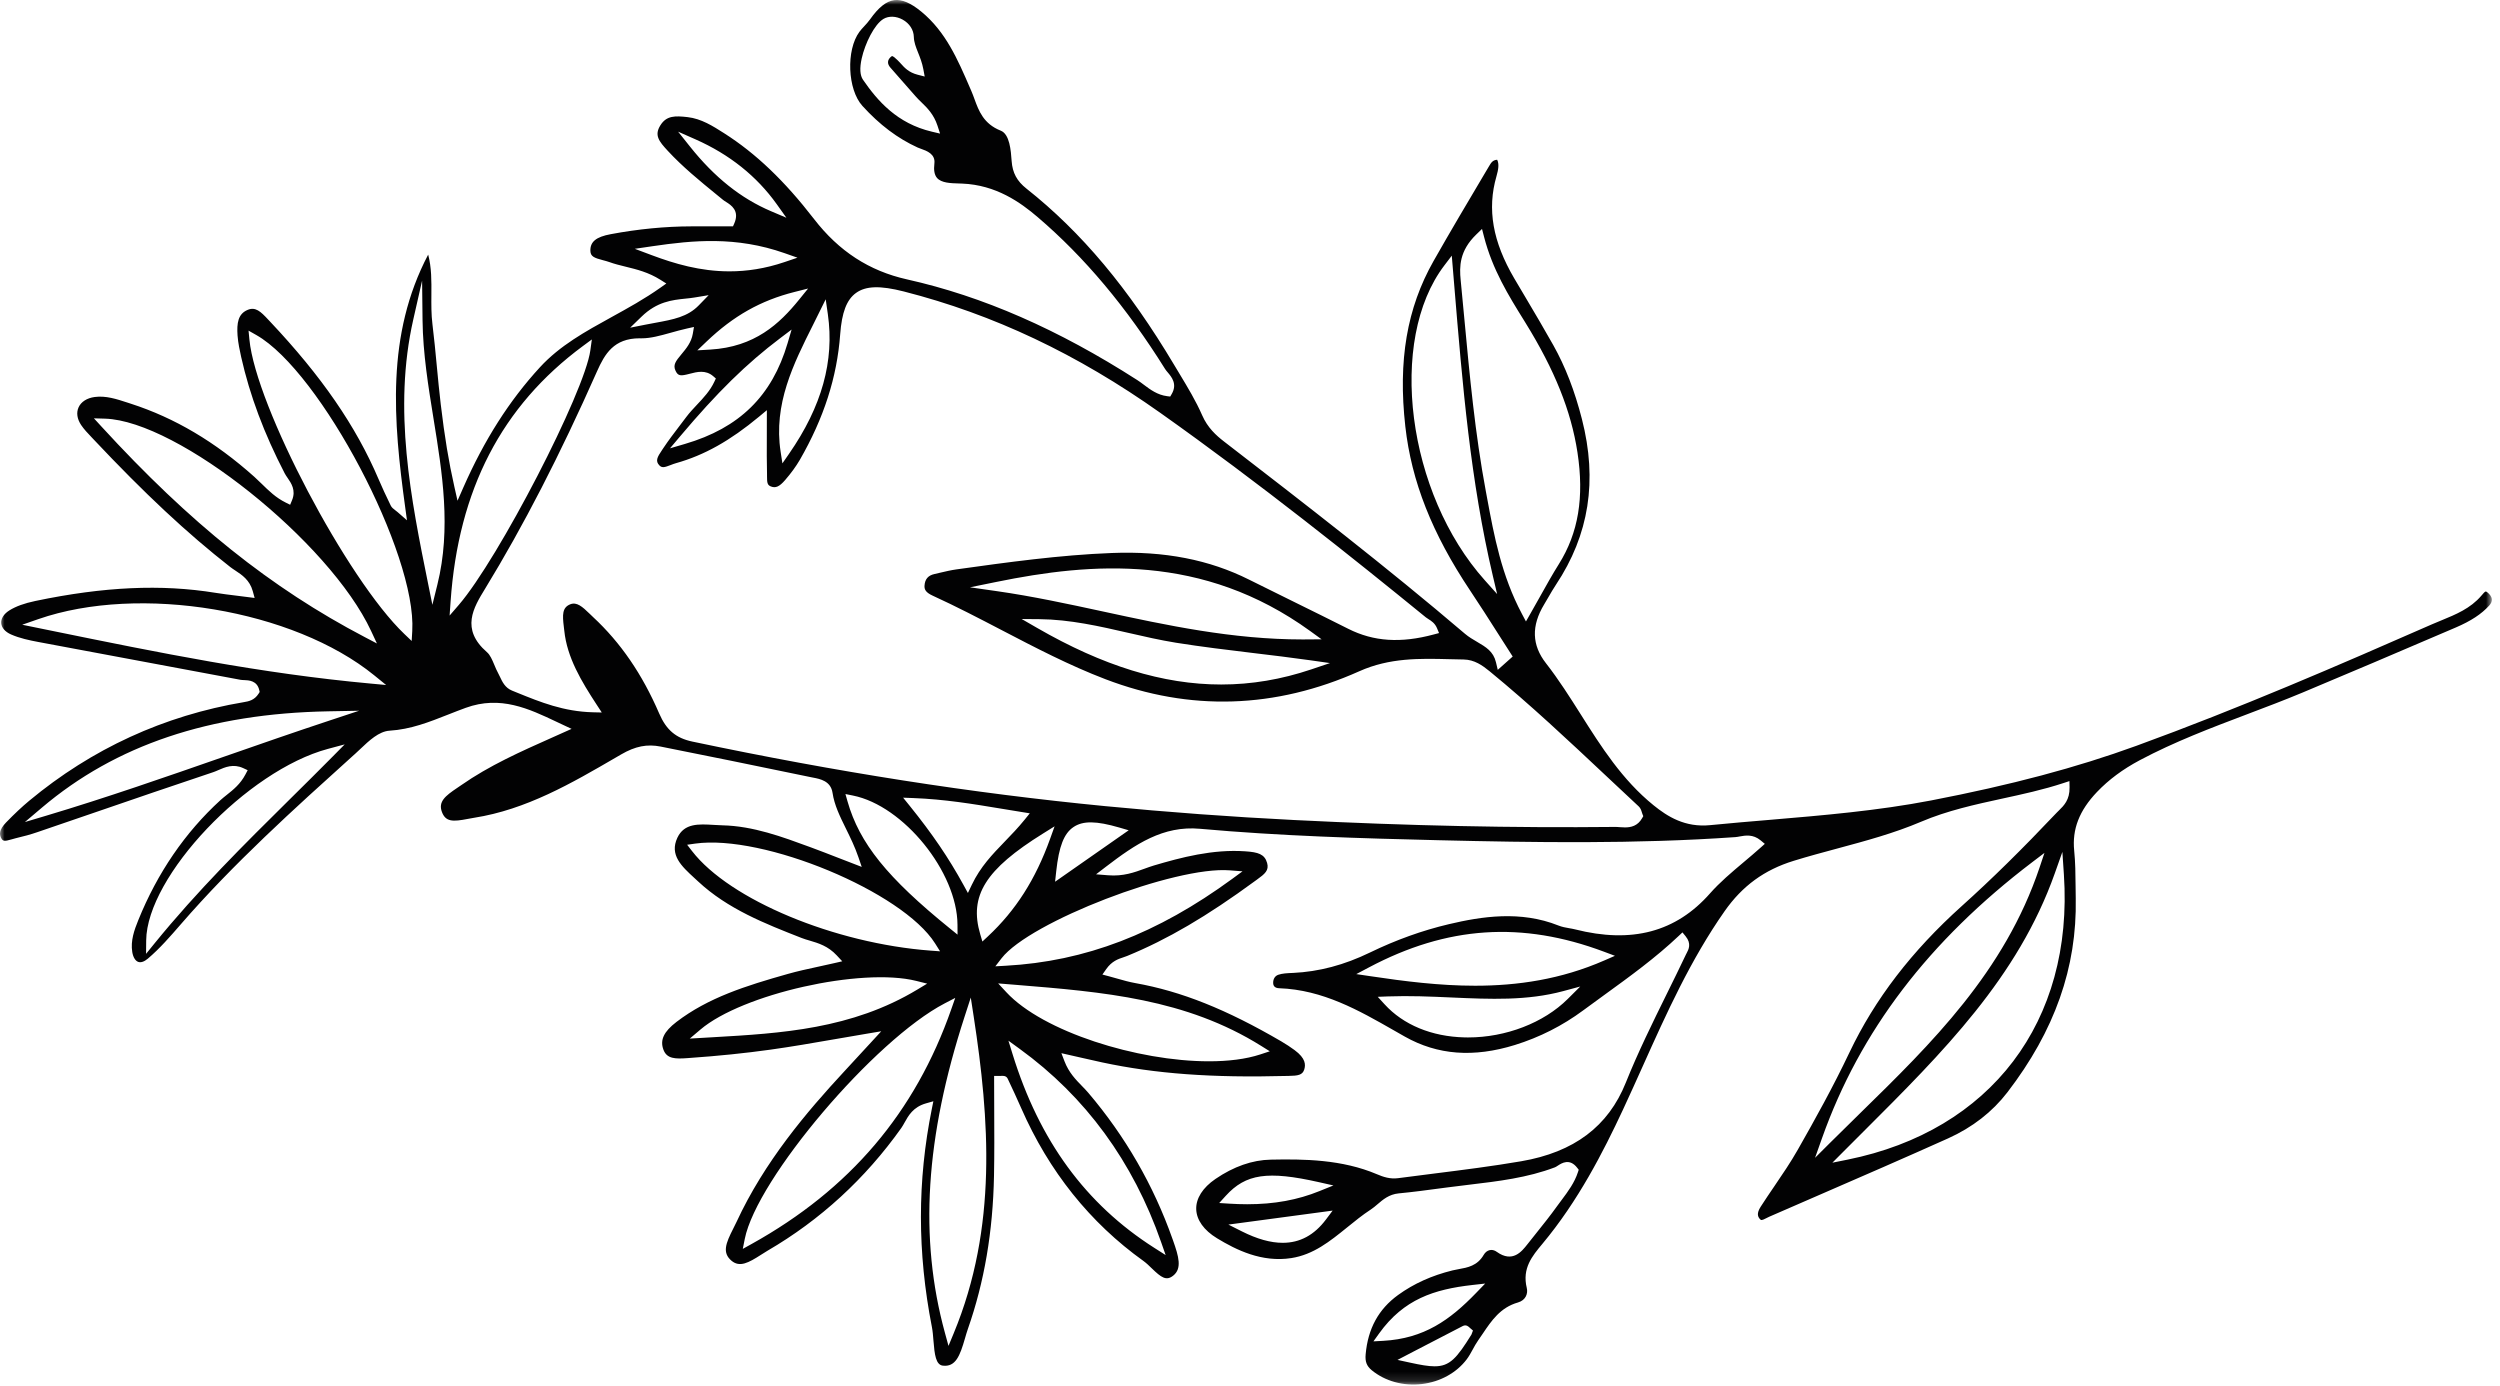 <svg xmlns="http://www.w3.org/2000/svg" xmlns:xlink="http://www.w3.org/1999/xlink" width="267px" height="148px" viewBox="0 0 267 148"><title>Group 3</title><defs><polygon id="path-1" points="1.17683641e-14 0 266.131 0 266.131 147.871 1.17683641e-14 147.871"></polygon></defs><g id="Page-1" stroke="none" stroke-width="1" fill="none" fill-rule="evenodd"><g id="Artboard" transform="translate(-1150, -642)"><g id="Group-15" transform="translate(333, 642)"><g id="Group-3" transform="translate(817, 0)"><mask id="mask-2" fill="white"><use xlink:href="#path-1"></use></mask><g id="Clip-2"></g><path d="M197.315,123.85 L195.699,124.175 L196.862,123.007 C197.593,122.272 198.325,121.541 199.054,120.814 C207.522,112.361 215.521,104.376 219.454,93.267 L220.262,90.984 L220.424,93.401 C221.473,109.096 212.619,120.763 197.315,123.85 L197.315,123.85 Z M193.847,123.654 L194.585,121.575 C198.639,110.133 205.99,100.484 217.055,92.072 L218.347,91.09 L217.833,92.629 C214.09,103.8 206.255,111.463 198.679,118.874 C197.585,119.947 196.491,121.016 195.41,122.094 L193.847,123.654 Z M157.651,138.083 C154.852,140.98 152.092,142.958 147.725,143.201 L146.682,143.258 L147.292,142.41 C149.915,138.755 153.164,137.7 157.236,137.239 L158.619,137.083 L157.651,138.083 Z M157.152,142.53 C155.581,145.055 154.844,145.922 153.214,145.922 C152.538,145.922 151.709,145.774 150.601,145.531 L149.252,145.238 L150.956,144.35 C152.804,143.387 154.523,142.49 156.251,141.606 C156.612,141.441 156.865,141.697 156.987,141.821 L157.313,142.1 L157.152,142.53 Z M140.931,127.204 C138.591,128.155 136.098,128.613 133.202,128.613 C132.571,128.613 131.92,128.59 131.249,128.548 L130.211,128.482 L130.912,127.712 C133.051,125.364 135.375,125.022 140.852,126.254 L142.41,126.606 L140.931,127.204 Z M141.609,130.248 C140.363,131.906 138.836,132.733 136.992,132.733 C135.699,132.733 134.251,132.327 132.635,131.513 L131.19,130.786 L142.326,129.292 L141.609,130.248 Z M171.346,102.575 C166.706,104.603 162.077,105.275 157.538,105.275 C153.73,105.275 149.988,104.802 146.353,104.257 L144.851,104.034 L146.193,103.323 C154.555,98.889 162.54,98.356 171.322,101.648 L172.476,102.081 L171.346,102.575 Z M167.438,106.686 C164.872,109.242 160.821,110.799 156.789,110.799 C156.663,110.799 156.538,110.797 156.413,110.794 C152.906,110.71 149.871,109.454 147.869,107.255 L147.143,106.46 L148.218,106.418 C150.523,106.332 152.802,106.431 155.007,106.531 C159.163,106.716 163.089,106.892 166.956,105.85 L168.771,105.359 L167.438,106.686 Z M106.451,63.133 L103.593,62.724 L106.421,62.148 C116.544,60.083 128.442,59.09 139.914,67.385 L141.146,68.278 L139.626,68.29 C139.456,68.293 139.287,68.293 139.117,68.293 C131.612,68.293 124.602,66.778 117.818,65.311 C114.098,64.507 110.252,63.675 106.451,63.133 L106.451,63.133 Z M111.017,66.127 C114.277,66.159 117.441,66.885 120.5,67.588 C122.167,67.972 123.891,68.368 125.599,68.644 C128.333,69.081 131.128,69.416 133.833,69.742 C135.84,69.981 137.917,70.231 139.957,70.52 L142.041,70.817 L140.046,71.49 C136.858,72.564 133.669,73.106 130.426,73.106 C124.203,73.106 117.779,71.112 110.762,67.061 L109.116,66.111 L111.017,66.127 Z M175.382,87.376 C174.906,88.215 174.19,88.368 173.544,88.368 C173.344,88.368 173.151,88.353 172.973,88.34 C172.803,88.328 172.648,88.311 172.471,88.316 C161.671,88.431 150.467,88.195 138.227,87.579 C131.514,87.243 124.718,86.743 118.029,86.094 C103.799,84.713 89.377,82.457 73.94,79.2 C72.185,78.829 71.16,77.96 70.4,76.198 C68.591,72.001 66.283,68.633 63.342,65.903 C63.226,65.794 63.109,65.68 62.99,65.564 C62.177,64.772 61.594,64.269 60.912,64.535 C60.031,64.879 60.062,65.674 60.217,66.942 L60.267,67.367 C60.564,70.231 62.084,72.751 63.749,75.297 L64.271,76.094 L63.318,76.072 C60.197,75.995 57.701,74.981 55.287,74.001 L54.682,73.755 C53.948,73.459 53.646,72.817 53.405,72.302 C53.343,72.171 53.283,72.04 53.214,71.918 C53.055,71.63 52.921,71.314 52.789,70.996 C52.562,70.456 52.348,69.947 52.007,69.653 C49.168,67.189 50.57,64.897 51.807,62.877 C55.884,56.203 59.794,48.612 63.758,39.669 C64.585,37.803 65.557,36.13 68.318,36.13 C68.392,36.13 68.465,36.133 68.538,36.132 C69.499,36.132 70.478,35.858 71.607,35.544 C72.173,35.386 72.762,35.221 73.386,35.081 L74.116,34.919 L73.989,35.656 C73.829,36.578 73.277,37.236 72.791,37.819 C72.149,38.586 71.853,38.983 72.153,39.608 C72.423,40.175 72.696,40.173 73.661,39.919 C74.414,39.721 75.354,39.472 76.168,40.176 L76.453,40.422 L76.294,40.764 C75.849,41.725 75.132,42.489 74.438,43.225 C74.044,43.644 73.637,44.078 73.298,44.531 C73.063,44.846 72.825,45.158 72.586,45.471 C72,46.239 71.393,47.035 70.854,47.844 L70.71,48.06 C70.172,48.846 69.983,49.239 70.414,49.696 C70.693,49.995 70.97,49.922 71.635,49.663 C71.825,49.59 72.011,49.517 72.194,49.467 C75.216,48.618 77.958,47.083 81.082,44.489 L81.901,43.807 L81.896,46.724 C81.89,48.129 81.885,49.373 81.918,50.617 L81.919,50.889 C81.919,51.538 81.952,51.797 82.312,51.946 C82.834,52.161 83.234,51.983 83.85,51.272 C84.481,50.544 85.008,49.821 85.417,49.12 C87.985,44.667 89.397,40.281 89.732,35.706 C89.903,33.37 90.424,32.005 91.422,31.287 C92.473,30.53 93.997,30.485 96.523,31.128 C106.097,33.572 115.059,37.813 123.921,44.093 C134.52,51.602 144.645,59.709 152.281,65.933 C152.365,66.001 152.459,66.058 152.553,66.118 C152.864,66.314 153.251,66.558 153.47,67.084 L153.689,67.611 L153.138,67.758 C149.606,68.712 146.701,68.522 143.999,67.159 C142.097,66.2 140.186,65.258 138.275,64.317 C136.647,63.517 135.019,62.715 133.397,61.903 C129.154,59.778 124.371,58.839 118.751,59.06 C113.169,59.273 107.562,60.056 102.14,60.812 C101.57,60.892 100.988,61.029 100.424,61.161 L99.79,61.309 C99.117,61.462 98.782,61.858 98.738,62.551 C98.713,62.941 98.852,63.27 99.604,63.614 C102.111,64.76 104.588,66.05 106.985,67.299 C110.549,69.157 114.235,71.078 118.064,72.54 C127.086,75.989 136.207,75.701 145.175,71.689 C148.419,70.236 151.659,70.322 154.794,70.401 C155.3,70.413 155.808,70.427 156.317,70.434 C157.476,70.453 158.326,71.067 159.097,71.697 C163.431,75.248 167.566,79.135 171.565,82.894 C172.714,83.975 173.864,85.056 175.02,86.13 C175.219,86.317 175.292,86.561 175.35,86.754 C175.368,86.817 175.386,86.879 175.411,86.939 L175.503,87.165 L175.382,87.376 Z M112.683,94.168 L112.802,93.075 C113.095,90.383 113.632,89.007 114.658,88.323 C115.669,87.647 117.081,87.665 119.543,88.382 L120.544,88.674 L112.683,94.168 Z M131.356,92.954 L132.7,93.058 L131.613,93.855 C123.594,99.727 115.899,102.678 107.395,103.142 L106.302,103.203 L106.972,102.337 C109.981,98.454 125.508,92.472 131.356,92.954 L131.356,92.954 Z M134.711,111.713 L135.615,112.278 L134.602,112.612 C133.069,113.117 131.183,113.347 129.119,113.347 C121.482,113.347 111.384,110.183 107.478,105.971 L106.603,105.028 L108.515,105.183 C117.835,105.942 126.637,106.659 134.711,111.713 L134.711,111.713 Z M124.015,132.68 L124.491,134.042 L123.275,133.268 C115.952,128.601 111.002,121.832 108.142,112.579 L107.699,111.145 L108.914,112.028 C115.93,117.12 121.011,124.067 124.015,132.68 L124.015,132.68 Z M105.51,100.004 L104.919,100.556 L104.69,99.781 C103.477,95.671 105.236,92.853 111.411,89.011 L112.631,88.251 L112.145,89.606 C110.591,93.924 108.483,97.228 105.51,100.004 L105.51,100.004 Z M101.858,142.393 L101.299,143.742 L100.914,142.333 C98.15,132.227 98.822,121.49 103.029,108.543 L103.679,106.54 L103.999,108.621 C105.661,119.466 106.552,131.062 101.858,142.393 L101.858,142.393 Z M80.273,132.857 L79.33,133.381 L79.54,132.322 C80.817,125.879 93.394,111.062 100.901,107.157 L102.019,106.576 L101.603,107.766 C97.74,118.822 90.762,127.028 80.273,132.857 L80.273,132.857 Z M76.119,110.778 L73.668,110.921 L74.809,109.954 C79.282,106.159 91.992,103.296 97.855,104.76 L99.022,105.052 L97.993,105.672 C90.953,109.921 83.412,110.358 76.119,110.778 L76.119,110.778 Z M73.912,90.898 L73.385,90.219 L74.237,90.097 C81.538,89.069 96.396,95.24 99.872,100.763 L100.399,101.6 L99.412,101.528 C89.138,100.767 77.937,96.1 73.912,90.898 L73.912,90.898 Z M96.453,85.192 L97.551,85.234 C100.88,85.361 103.846,85.853 106.986,86.374 C107.685,86.49 108.397,86.609 109.129,86.725 L109.982,86.862 L109.439,87.534 C108.739,88.4 108.013,89.15 107.311,89.876 C105.974,91.26 104.711,92.567 103.793,94.49 L103.373,95.371 L102.903,94.514 C101.301,91.597 99.579,89.064 97.144,86.047 L96.453,85.192 Z M90.516,85.591 L90.292,84.803 L91.095,84.965 C96.496,86.046 102.235,93.139 102.26,98.766 L102.265,99.82 L101.446,99.156 C94.751,93.734 91.789,90.058 90.516,85.591 L90.516,85.591 Z M49.001,64.603 L48.018,65.743 L48.123,64.243 C48.957,52.297 53.58,43.37 62.256,36.956 L63.21,36.252 L63.048,37.425 C62.437,41.898 53.247,59.678 49.001,64.603 L49.001,64.603 Z M68.513,33.822 C70.171,32.212 71.783,32.042 73.205,31.893 C73.538,31.86 73.867,31.826 74.189,31.771 L75.687,31.523 L74.629,32.612 C73.44,33.84 71.919,34.12 69.996,34.474 C69.666,34.535 69.321,34.599 68.959,34.669 L67.3,34.998 L68.513,33.822 Z M69.612,27.255 L67.795,26.573 L69.715,26.291 C73.989,25.666 78.596,25.209 83.803,27.041 L85.168,27.521 L83.798,27.986 C81.704,28.698 79.742,28.98 77.907,28.98 C74.784,28.98 72.03,28.162 69.612,27.255 L69.612,27.255 Z M73.691,15.655 L72.421,14.062 L74.284,14.886 C77.906,16.488 80.824,18.82 82.959,21.812 L83.988,23.256 L82.356,22.562 C79.14,21.198 76.306,18.938 73.691,15.655 L73.691,15.655 Z M85.359,31.983 C83.24,34.596 80.621,37.054 75.838,37.336 L74.477,37.416 L75.464,36.474 C78.343,33.73 81.237,32.097 84.847,31.183 L86.306,30.814 L85.359,31.983 Z M73.151,47.413 L71.557,47.88 L72.628,46.611 C76.614,41.886 79.715,38.844 83.334,36.111 L84.544,35.196 L84.115,36.651 C82.453,42.288 78.969,45.709 73.151,47.413 L73.151,47.413 Z M88.185,31.965 L88.415,33.565 C89.127,38.539 87.773,43.411 84.276,48.456 L83.561,49.487 L83.371,48.248 C82.587,43.158 84.741,38.865 86.824,34.712 L88.185,31.965 Z M158.817,53.164 L158.683,52.444 C157.542,46.349 156.958,40.093 156.392,34.044 C156.263,32.663 156.134,31.285 155.999,29.907 C155.857,28.473 155.857,26.794 157.662,25.047 L158.279,24.45 L158.494,25.282 C159.398,28.796 161.108,31.552 162.761,34.215 L162.931,34.49 C166.036,39.508 167.796,43.9 168.472,48.309 C169.205,53.12 168.574,56.911 166.488,60.243 C165.794,61.35 165.145,62.513 164.458,63.745 C164.128,64.332 163.787,64.944 163.422,65.582 L162.972,66.371 L162.546,65.57 C160.352,61.443 159.572,57.234 158.817,53.164 L158.817,53.164 Z M158.585,61.983 C150.264,52.691 148.164,36.342 154.262,28.34 L155.05,27.305 L155.304,30.363 C156.199,41.161 157.044,51.361 159.443,61.533 L159.894,63.446 L158.585,61.983 Z M46.712,62.437 L46.178,64.593 L45.737,62.416 C43.878,53.236 41.957,43.745 44.141,34.112 L45.08,29.97 L45.128,34.217 C45.169,37.73 45.745,41.285 46.302,44.724 C47.236,50.48 48.201,56.432 46.712,62.437 L46.712,62.437 Z M44.03,67.377 L43.967,68.456 L43.185,67.71 C37.065,61.87 27.322,43.358 26.637,36.27 L26.545,35.312 L27.382,35.786 C34.24,39.684 44.508,59.169 44.03,67.377 L44.03,67.377 Z M39.602,73.007 C27.831,71.927 17.009,69.713 5.552,67.371 L2.37,66.722 L4.089,66.124 C14.906,62.364 31.331,65.109 39.963,72.121 L41.239,73.159 L39.602,73.007 Z M35.221,76.944 C31.452,78.191 27.639,79.519 23.952,80.805 C17.757,82.965 11.353,85.198 4.948,87.112 L2.657,87.796 L4.481,86.251 C12.374,79.569 22.375,76.204 35.054,75.969 L38.353,75.907 L35.221,76.944 Z M35.517,80.814 C34.004,82.344 32.473,83.859 30.937,85.377 C26.084,90.18 21.064,95.145 16.501,100.76 L15.599,101.871 L15.613,100.441 C15.679,93.576 26.387,82.293 35.033,79.978 L36.813,79.501 L35.517,80.814 Z M10.831,45.55 L10.031,44.678 L11.213,44.712 C18.991,44.941 35.192,57.864 39.631,67.383 L40.256,68.724 L38.947,68.037 C28.965,62.812 20.294,55.877 10.831,45.55 L10.831,45.55 Z M99.534,14.065 C95.807,13.19 93.719,10.771 92.169,8.518 C91.844,8.047 91.798,7.282 92.03,6.24 C92.383,4.659 93.377,2.594 94.365,2.015 C94.932,1.683 95.718,1.714 96.41,2.099 C97.134,2.502 97.579,3.188 97.597,3.936 C97.611,4.513 97.815,5.024 98.05,5.615 C98.254,6.125 98.486,6.705 98.615,7.404 L98.758,8.174 L98,7.979 C97.054,7.737 96.589,7.218 96.216,6.801 C96.113,6.686 96.013,6.572 95.903,6.471 L95.779,6.354 C95.319,5.918 95.28,5.952 95.137,6.079 C94.759,6.418 94.741,6.811 95.085,7.21 C95.55,7.753 96.026,8.29 96.502,8.825 C96.937,9.316 97.373,9.806 97.801,10.303 C97.982,10.512 98.184,10.707 98.391,10.909 C99.016,11.514 99.723,12.2 100.124,13.422 L100.4,14.268 L99.534,14.065 Z M265.673,63.279 C265.463,63.108 265.453,63.099 265.006,63.623 C263.846,64.984 262.27,65.629 260.746,66.254 C260.411,66.391 260.076,66.528 259.748,66.671 C249.799,71.041 239.167,75.644 228.169,79.651 C221.772,81.98 214.806,83.834 206.247,85.487 C200.531,86.588 194.668,87.082 188.998,87.561 C186.878,87.74 184.758,87.916 182.642,88.126 C179.959,88.394 178.083,87.203 176.602,86.004 C173.246,83.287 171.003,79.743 168.836,76.316 C167.671,74.475 166.468,72.573 165.114,70.84 C163.595,68.897 163.531,66.84 164.917,64.549 C165.072,64.294 165.219,64.037 165.368,63.781 C165.626,63.334 165.883,62.888 166.169,62.458 C169.722,57.114 170.631,51.325 168.949,44.758 C168.177,41.742 167.18,39.163 165.898,36.874 C164.946,35.175 163.932,33.465 162.953,31.811 L161.728,29.741 C159.417,25.805 158.81,22.338 159.821,18.832 C160.031,18.099 160.123,17.506 159.896,17.061 C159.413,17.099 159.252,17.373 159.023,17.762 L158.563,18.537 C156.753,21.587 154.882,24.741 153.104,27.877 C150.257,32.898 149.299,38.516 150.089,45.551 C150.747,51.416 152.948,56.986 157.016,63.078 C158.034,64.599 159.019,66.144 160.003,67.691 C160.443,68.379 160.882,69.07 161.325,69.757 L161.556,70.118 L159.961,71.54 L159.767,70.725 C159.493,69.57 158.686,69.097 157.752,68.55 C157.317,68.296 156.869,68.035 156.464,67.692 C148.137,60.59 139.322,53.786 130.796,47.208 L130.71,47.141 C129.888,46.507 128.97,45.679 128.392,44.352 C127.726,42.828 126.836,41.353 125.974,39.925 L125.411,38.989 C120.523,30.788 115.507,24.799 109.625,20.143 C108.607,19.337 108.134,18.459 108.044,17.209 C107.961,16.064 107.837,14.332 106.876,13.953 C105.042,13.229 104.53,11.829 104.079,10.595 C103.973,10.306 103.867,10.014 103.742,9.727 L103.612,9.427 C102.272,6.324 101.005,3.393 98.405,1.25 C97.247,0.298 96.323,-0.088 95.498,0.017 C94.651,0.13 93.831,0.784 92.917,2.075 C92.73,2.337 92.51,2.578 92.29,2.814 C92.116,3.002 91.942,3.188 91.791,3.392 C90.344,5.343 90.513,9.562 92.107,11.312 C93.936,13.325 95.866,14.78 98.008,15.757 C98.118,15.806 98.246,15.851 98.377,15.898 C98.955,16.102 99.919,16.445 99.793,17.46 C99.705,18.163 99.798,18.683 100.072,19 C100.535,19.541 101.523,19.57 102.396,19.595 L102.759,19.607 C106.371,19.752 108.972,21.602 110.835,23.198 C115.837,27.473 120.288,32.781 124.439,39.42 C124.517,39.544 124.621,39.663 124.725,39.786 C125.112,40.245 125.759,41.008 125.146,42.068 L124.98,42.353 L124.652,42.312 C123.618,42.184 122.848,41.606 122.169,41.097 C121.937,40.922 121.706,40.748 121.464,40.594 C113.004,35.166 104.957,31.648 96.861,29.837 C92.836,28.938 89.591,26.829 86.941,23.395 C83.773,19.296 80.72,16.381 77.333,14.226 C76.136,13.463 74.9,12.675 73.434,12.508 C72.099,12.357 71.179,12.335 70.526,13.389 C69.863,14.45 70.368,15.082 71.318,16.108 C72.894,17.814 74.733,19.316 76.512,20.768 L77.227,21.352 C77.322,21.43 77.436,21.5 77.553,21.573 C78.068,21.898 79.027,22.5 78.415,23.878 L78.283,24.175 L73.824,24.175 C71.055,24.18 68.165,24.46 65.231,25.009 C63.652,25.302 63.021,25.823 63.053,26.802 C63.073,27.387 63.455,27.544 64.388,27.788 C64.628,27.851 64.867,27.913 65.086,27.992 C65.632,28.191 66.205,28.331 66.811,28.48 C68.016,28.776 69.263,29.082 70.53,29.881 L71.163,30.279 L70.552,30.712 C68.85,31.919 67.061,32.904 65.332,33.856 C62.485,35.425 59.795,36.906 57.663,39.227 C54.393,42.786 51.714,46.993 49.474,52.087 L48.863,53.477 L48.529,51.996 C47.929,49.35 47.48,46.629 47.071,43.172 C46.909,41.812 46.78,40.45 46.65,39.084 C46.509,37.599 46.369,36.112 46.185,34.63 C46.055,33.581 46.064,32.516 46.072,31.485 C46.084,29.998 46.094,28.578 45.729,27.194 C41.224,35.763 41.995,44.883 43.284,54.245 L43.466,55.569 L42.461,54.691 C42.364,54.608 42.275,54.541 42.198,54.483 C42.013,54.343 41.838,54.211 41.73,53.993 C41.209,52.923 40.796,52.029 40.429,51.169 C38.025,45.522 34.34,40.173 28.835,34.337 L28.64,34.13 C27.832,33.258 27.283,32.749 26.454,33.094 C25.424,33.52 25.276,34.499 25.371,35.839 C25.427,36.629 25.612,37.464 25.759,38.135 C26.681,42.231 28.2,46.292 30.403,50.548 C30.488,50.715 30.6,50.873 30.711,51.035 C31.099,51.596 31.629,52.364 31.193,53.416 L30.988,53.91 L30.509,53.672 C29.463,53.156 28.696,52.404 27.953,51.675 C27.691,51.419 27.431,51.166 27.161,50.923 C22.981,47.188 18.668,44.633 13.973,43.115 L13.637,43.005 C12.433,42.611 11.296,42.239 10.108,42.4 C9.285,42.511 8.66,42.913 8.393,43.502 C8.135,44.072 8.232,44.743 8.665,45.392 C8.966,45.843 9.37,46.267 9.76,46.676 L9.969,46.898 C15.464,52.733 19.975,56.947 24.598,60.562 C24.769,60.694 24.955,60.816 25.142,60.94 C25.823,61.386 26.669,61.944 26.996,63.138 L27.194,63.862 L25.286,63.62 C24.503,63.525 23.754,63.432 23.01,63.313 C17.223,62.374 11.113,62.651 3.775,64.184 C2.601,64.43 1.699,64.757 1.013,65.184 C0.418,65.555 0.095,66.052 0.129,66.546 C0.164,67.037 0.544,67.478 1.174,67.757 C2.095,68.166 3.156,68.388 4.079,68.561 C7.735,69.251 11.393,69.933 15.051,70.614 C18.6,71.275 22.149,71.934 25.697,72.605 C25.813,72.626 25.943,72.629 26.074,72.633 C26.558,72.651 27.459,72.683 27.687,73.701 L27.733,73.903 L27.624,74.076 C27.171,74.799 26.526,74.909 26.055,74.987 C17.515,76.424 9.812,79.965 3.13,85.513 C2.352,86.159 1.54,86.921 0.646,87.844 C-0.132,88.65 -0.054,89.126 0.1,89.453 C0.289,89.852 0.447,89.88 1.24,89.644 C1.384,89.602 1.528,89.558 1.667,89.526 C2.546,89.322 3.299,89.112 3.967,88.882 C5.977,88.197 7.985,87.507 9.993,86.817 C14.252,85.353 18.509,83.891 22.781,82.465 C22.956,82.407 23.133,82.329 23.316,82.248 C24.03,81.936 24.919,81.546 25.974,82.035 L26.452,82.257 L26.207,82.722 C25.672,83.739 24.904,84.35 24.225,84.889 C23.991,85.076 23.758,85.26 23.542,85.457 C19.763,88.912 16.811,93.225 14.768,98.275 C14.336,99.338 13.932,100.475 14.126,101.678 C14.214,102.222 14.45,102.615 14.757,102.728 C15.038,102.834 15.406,102.71 15.787,102.386 C17.07,101.299 18.212,99.98 19.318,98.704 C24.937,92.222 31.394,86.4 37.639,80.767 L37.942,80.496 C38.121,80.334 38.304,80.16 38.491,79.983 C39.417,79.105 40.465,78.109 41.609,78.037 C43.862,77.897 45.829,77.121 47.912,76.297 C48.518,76.058 49.126,75.819 49.738,75.597 C53.446,74.246 56.494,75.695 59.444,77.091 L61.044,77.844 L59.083,78.721 C55.576,80.282 52.263,81.757 49.254,83.859 L48.848,84.135 C47.544,85.01 46.783,85.621 47.2,86.727 C47.602,87.791 48.386,87.766 49.956,87.46 C50.181,87.416 50.404,87.374 50.62,87.341 C56.202,86.471 61.071,83.638 65.781,80.897 L66.345,80.569 C67.843,79.698 69.108,79.445 70.559,79.734 C75.29,80.674 80.399,81.715 86.638,83.01 L86.843,83.05 C87.592,83.194 88.724,83.409 88.914,84.669 C89.108,85.984 89.707,87.198 90.339,88.484 C90.812,89.444 91.3,90.434 91.688,91.573 L92.033,92.585 L89.428,91.579 C88.455,91.201 87.619,90.874 86.776,90.564 L86.537,90.475 C83.532,89.367 80.425,88.219 77.173,88.145 C76.874,88.138 76.562,88.121 76.246,88.1 C74.613,88.001 73.077,87.907 72.343,89.472 C71.48,91.314 72.79,92.513 74.175,93.784 L74.554,94.133 C77.716,97.085 81.733,98.657 85.617,100.178 C85.888,100.285 86.175,100.37 86.469,100.454 C87.391,100.727 88.436,101.034 89.363,102.034 L89.952,102.666 L89.108,102.861 C88.508,102.998 87.94,103.121 87.397,103.24 C86.207,103.499 85.179,103.722 84.151,104.013 C79.64,105.287 75.631,106.553 72.247,109.142 C70.895,110.18 70.476,111.061 70.847,112.088 C71.21,113.094 72.119,113.106 73.468,113.004 L73.65,112.99 C76.727,112.775 79.553,112.484 82.293,112.102 C84.523,111.79 86.781,111.4 89.17,110.984 C90.29,110.79 91.452,110.588 92.677,110.382 L94.118,110.141 L90.172,114.421 C86.153,118.757 81.64,124.061 78.651,130.524 C78.546,130.75 78.427,130.986 78.305,131.226 C77.514,132.784 77.108,133.792 78.128,134.649 C79.001,135.381 79.938,134.87 81.272,134.014 C81.511,133.861 81.745,133.709 81.97,133.578 C87.604,130.298 92.413,125.886 96.262,120.466 C96.386,120.288 96.495,120.091 96.608,119.888 C97.018,119.148 97.53,118.228 98.894,117.84 L99.683,117.615 L99.521,118.418 C97.965,126.127 97.966,133.75 99.526,141.72 C99.613,142.163 99.654,142.679 99.693,143.179 C99.811,144.689 99.952,145.764 100.693,145.851 C102.059,146.011 102.522,144.805 103.057,142.946 C103.16,142.589 103.26,142.244 103.37,141.93 C105.131,136.9 106.044,131.546 106.16,125.561 C106.205,123.222 106.193,120.841 106.182,118.537 C106.177,117.496 106.172,116.454 106.172,115.413 L106.172,114.913 L106.672,114.913 C106.766,114.913 106.849,114.909 106.918,114.906 C107.12,114.891 107.455,114.873 107.617,115.195 C108.114,116.246 108.602,117.288 109.063,118.343 C112.018,125.091 116.412,130.585 122.124,134.675 C122.424,134.891 122.717,135.174 123.001,135.451 C124.029,136.448 124.559,136.828 125.299,136.238 C126.254,135.478 125.894,134.201 125.28,132.478 L125.215,132.298 C123.201,126.597 120.177,121.352 116.229,116.71 C116.02,116.463 115.793,116.231 115.561,115.993 C114.898,115.314 114.147,114.543 113.691,113.353 L113.356,112.48 L115.461,112.959 C116.248,113.141 116.982,113.309 117.719,113.466 C123.39,114.68 129.461,115.124 137.386,114.912 L137.629,114.907 C138.622,114.891 139.109,114.819 139.294,114.222 C139.447,113.725 139.468,113.04 138.261,112.15 C137.825,111.829 137.35,111.516 136.853,111.225 C130.972,107.791 126.158,105.87 121.245,104.993 C120.597,104.877 119.981,104.703 119.328,104.516 C119.035,104.431 118.737,104.347 118.43,104.266 L117.736,104.082 L118.148,103.496 C118.743,102.647 119.434,102.418 119.99,102.236 C120.122,102.192 120.252,102.15 120.376,102.097 C124.682,100.332 128.897,97.862 134.043,94.087 L134.251,93.936 C135.088,93.335 135.552,92.956 135.328,92.165 C135.064,91.222 134.368,91.013 133.003,90.921 C129.512,90.677 126.132,91.578 123.23,92.436 C122.895,92.537 122.565,92.656 122.228,92.779 C121.16,93.168 119.953,93.611 118.357,93.48 L117.059,93.376 L118.093,92.584 C121.273,90.15 124.214,88.159 128.151,88.514 C136.661,89.282 145.382,89.537 153.586,89.734 C163.812,89.98 174.688,90.154 185.327,89.404 C185.484,89.394 185.643,89.364 185.805,89.332 C186.404,89.224 187.222,89.075 188.039,89.754 L188.483,90.124 L188.051,90.51 C187.44,91.058 186.823,91.579 186.213,92.091 C184.911,93.189 183.679,94.227 182.627,95.418 C178.99,99.541 174.273,100.796 168.202,99.254 C168.006,99.204 167.803,99.169 167.6,99.135 C167.218,99.069 166.825,98.999 166.442,98.846 C162.403,97.233 158.256,97.868 154.734,98.704 C151.907,99.371 149.077,100.388 146.322,101.725 C143.564,103.064 140.872,103.778 138.091,103.909 L137.968,103.913 C137.465,103.936 136.945,103.959 136.52,104.106 C136.169,104.23 135.969,104.547 135.974,104.978 C135.979,105.338 136.197,105.531 136.622,105.544 C141.282,105.71 145.134,107.912 148.861,110.04 L150.03,110.706 C153.531,112.683 157.383,112.974 161.805,111.6 C164.426,110.785 166.874,109.546 169.079,107.913 C169.83,107.359 170.586,106.811 171.342,106.261 C174.044,104.303 176.836,102.279 179.295,99.948 L179.686,99.579 L180.027,99.996 C180.672,100.787 180.339,101.412 180.14,101.784 L180.064,101.931 C179.396,103.341 178.705,104.743 178.013,106.145 C176.498,109.221 174.929,112.4 173.641,115.615 C171.765,120.302 168.11,123.052 162.467,124.022 C159.4,124.549 156.265,124.944 153.234,125.326 C151.93,125.49 150.627,125.653 149.324,125.828 C148.464,125.945 147.724,125.694 147.051,125.406 C143.336,123.826 139.252,123.775 135.711,123.85 C133.743,123.889 131.756,124.584 129.807,125.915 C128.454,126.84 127.725,127.984 127.756,129.138 C127.788,130.292 128.577,131.398 129.98,132.248 C132.022,133.489 134.761,134.852 137.906,134.365 C140.28,133.996 142.032,132.578 143.887,131.076 C144.689,130.425 145.517,129.754 146.395,129.181 C146.652,129.014 146.882,128.815 147.114,128.618 C147.696,128.119 148.355,127.553 149.377,127.454 C150.892,127.311 152.433,127.103 153.922,126.903 L154.552,126.82 C155.342,126.712 156.135,126.618 156.928,126.525 C159.981,126.162 163.137,125.787 166.069,124.668 C166.15,124.638 166.26,124.567 166.377,124.49 C166.784,124.225 167.636,123.672 168.446,124.722 L168.607,124.93 L168.526,125.181 C168.16,126.317 167.465,127.246 166.794,128.144 C166.631,128.361 166.469,128.577 166.313,128.794 C165.589,129.808 164.799,130.793 164.036,131.746 C163.728,132.131 163.419,132.517 163.115,132.905 C162.526,133.651 161.543,134.909 159.854,133.696 C159.668,133.562 159.47,133.494 159.278,133.494 C159.219,133.494 159.162,133.5 159.104,133.512 C158.843,133.57 158.615,133.749 158.46,134.019 C157.782,135.19 156.728,135.377 155.797,135.543 C155.575,135.583 155.351,135.623 155.131,135.678 C152.901,136.231 151,137.089 149.318,138.304 C147.228,139.819 146.094,141.894 145.851,144.651 C145.781,145.422 145.961,145.893 146.495,146.335 C147.922,147.512 149.883,148.054 151.856,147.816 C153.808,147.585 155.555,146.621 156.648,145.173 C156.883,144.863 157.075,144.512 157.277,144.143 C157.461,143.805 157.652,143.456 157.885,143.125 C158.049,142.895 158.208,142.66 158.367,142.423 C159.289,141.054 160.241,139.637 162.117,139.105 C162.967,138.862 163.203,138.13 163.06,137.553 C162.544,135.454 163.65,134.132 164.719,132.853 C168.55,128.267 171.221,123.034 173.33,118.52 C174.053,116.969 174.755,115.407 175.457,113.846 C177.964,108.261 180.557,102.489 184.192,97.309 C186.086,94.612 188.427,92.903 191.564,91.936 C193.114,91.457 194.703,91.031 196.24,90.617 C199.218,89.816 202.297,88.987 205.176,87.76 C207.976,86.569 210.959,85.919 213.842,85.291 C215.995,84.825 218.219,84.341 220.373,83.632 L221.015,83.421 L221.029,84.097 C221.054,85.421 220.417,86.044 219.904,86.546 C219.824,86.624 219.746,86.701 219.671,86.778 C215.935,90.725 212.709,93.9 209.517,96.767 C204.159,101.585 200.234,106.704 197.517,112.413 C195.787,116.058 193.845,119.555 192.004,122.79 C191.243,124.132 190.361,125.427 189.509,126.678 C189.012,127.409 188.515,128.138 188.039,128.881 C187.575,129.605 187.748,129.958 187.951,130.186 C188.085,130.337 188.136,130.363 188.628,130.107 C188.733,130.052 188.837,129.998 188.94,129.953 C190.723,129.174 192.508,128.4 194.294,127.624 C198.815,125.662 203.49,123.632 208.06,121.578 C210.652,120.409 212.782,118.752 214.392,116.656 C219.441,110.085 221.828,103.316 221.689,95.962 C221.68,95.519 221.676,95.076 221.672,94.63 C221.662,93.385 221.65,92.097 221.524,90.852 C221.293,88.558 222.067,86.566 223.961,84.581 C225.218,83.266 226.713,82.157 228.53,81.189 C232.22,79.225 236.169,77.73 239.987,76.284 C241.945,75.543 243.969,74.778 245.928,73.959 C250.676,71.972 255.872,69.766 262.278,67.016 C263.917,66.311 265.019,65.585 265.852,64.668 C266.051,64.451 266.144,64.23 266.131,64.013 C266.107,63.7 265.869,63.441 265.673,63.279 L265.673,63.279 Z" id="Fill-1" fill="#020203" mask="url(#mask-2)"></path></g></g></g></g></svg>